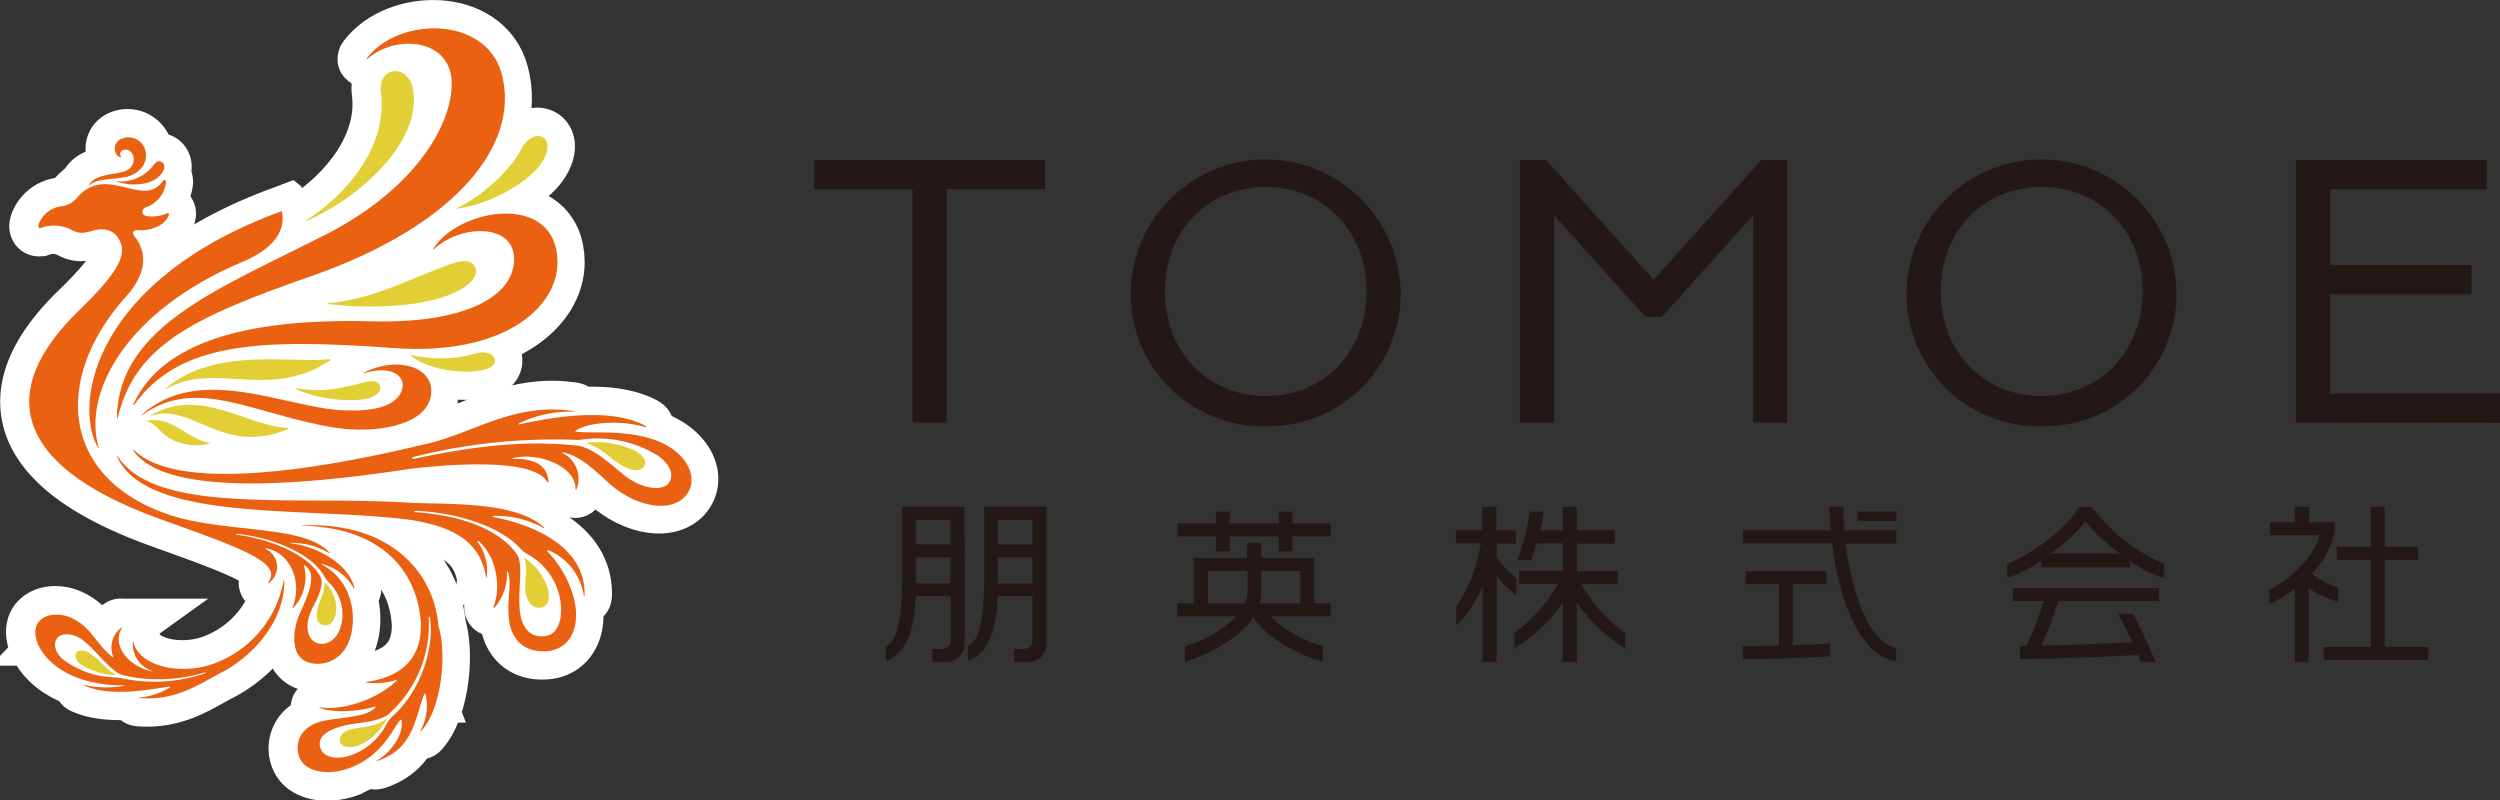 <svg xmlns="http://www.w3.org/2000/svg" viewBox="0 0 353.54 113.18">
  <rect x="0" y="0" width="353.54" height="113.18" fill="#333333" stroke="none"/>
  <defs>
    <style>
      .cls-1, .cls-3 {
        fill: #fff;
      }

      .cls-2, .cls-4 {
        fill: none;
      }

      .cls-2, .cls-3, .cls-4 {
        stroke: #fff;
      }

      .cls-2, .cls-3 {
        stroke-width: 8px;
      }

      .cls-4 {
        stroke-width: 3px;
      }

      .cls-5 {
        fill: #231815;
      }

      .cls-6 {
        fill: #eb6112;
      }

      .cls-7 {
        fill: #e2cf35;
      }
    </style>
  </defs>
  <g id="レイヤー_2" data-name="レイヤー 2">
    <g id="レイヤー_1-2" data-name="レイヤー 1">
      <g>
        <g>
          <g>
            <path class="cls-1" d="M7.23,93.74c2.85,2.52,7.15,3.23,10.12,3.16.13,0,.15.06,0,.09a14.41,14.41,0,0,1-5.57-.13c-.17,0-.16,0,0,.09,3.89,1.68,9.33.5,12,.16.1,0,.16.07.09.12a10.25,10.25,0,0,1-4.23,1.39c-.17,0-.16.07,0,.09,5.12.43,8.41-2,11.48-3.59,5.05-2.62,9-7.68,8.93-13,0-.19-.07-.18-.1,0a15.37,15.37,0,0,1-10.9,12c-4.85,1.22-9.71-.39-10.33-3.41,0-.1-.07-.09-.08,0a4,4,0,0,0,2.71,4.09c.1,0,.07.1-.05.07-3.53-.7-5.76-4-4.21-6.14.05-.06,0-.11-.06-.07a3.48,3.48,0,0,0-1.19,4.14c.07.12.08.19-.07.08-1.4-1-2.38-2.7-3.58-3.93-2.54-2.61-5.58-2.47-6.78-1.16S5,91.72,7.23,93.74Zm.82-3.6c.69-.72,2.39-.53,3.55.39,1.72,1.37,3,3.18,4.55,4.37a3.65,3.65,0,0,0,1.12.59,22.52,22.52,0,0,0,11.54-.4c.18-.06.2.08,0,.14a22.23,22.23,0,0,1-11.67.7,10.29,10.29,0,0,0-1.35-.15,12.71,12.71,0,0,1-7-2.47C7.6,92.31,7.34,90.89,8.05,90.14Z"/>
            <path class="cls-2" d="M7.23,93.74c2.85,2.52,7.15,3.23,10.12,3.16.13,0,.15.06,0,.09a14.41,14.41,0,0,1-5.57-.13c-.17,0-.16,0,0,.09,3.89,1.68,9.33.5,12,.16.1,0,.16.07.09.12a10.25,10.25,0,0,1-4.23,1.39c-.17,0-.16.07,0,.09,5.12.43,8.41-2,11.48-3.59,5.05-2.62,9-7.68,8.93-13,0-.19-.07-.18-.1,0a15.37,15.37,0,0,1-10.9,12c-4.85,1.22-9.71-.39-10.33-3.41,0-.1-.07-.09-.08,0a4,4,0,0,0,2.71,4.09c.1,0,.07.1-.05.07-3.53-.7-5.76-4-4.21-6.14.05-.06,0-.11-.06-.07a3.48,3.48,0,0,0-1.19,4.14c.07.12.08.19-.07.08-1.4-1-2.38-2.7-3.58-3.93-2.54-2.61-5.58-2.47-6.78-1.16S5,91.72,7.23,93.74Zm.82-3.6c.69-.72,2.39-.53,3.55.39,1.72,1.37,3,3.18,4.55,4.37a3.65,3.65,0,0,0,1.12.59,22.52,22.52,0,0,0,11.54-.4c.18-.06.2.08,0,.14a22.23,22.23,0,0,1-11.67.7,10.29,10.29,0,0,0-1.35-.15,12.71,12.71,0,0,1-7-2.47C7.6,92.31,7.34,90.89,8.05,90.14Z"/>
          </g>
          <path class="cls-1" d="M16.1,95.47a9.82,9.82,0,0,1-4.91-1.59c-.69-.56-.77-1.25-.48-1.63s1.11-.33,1.83.09c1.22.72,2.28,2.3,3.59,3C16.23,95.4,16.2,95.48,16.1,95.47Z"/>
          <path class="cls-3" d="M49.76,108.43c4.5-1.93,5.71-5.58,6.72-6.61.08-.08.14-.08.17.08.36,1.94-1.57,4.6-3.49,5.66-.15.07-.12.11,0,.07,5.17-1.66,5.35-5.89,6.7-9.44,0-.1.16-.13.21,0a7.3,7.3,0,0,1-.7,5.09c-.06.13,0,.17.11.06,2.9-3.21,3.62-11,2.42-14.77-.67-8-7.19-14.67-19-14.29-.37,0-.38.06,0,.07,10.25.29,16,5.77,16.5,13.82.14,5-2.81,7.57-7.72,8.28-.09,0-.15.07,0,.1A10.71,10.71,0,0,0,56,96.2c.08,0,.11,0,.05.09-2.92,2.85-8,4.29-10.87,3.77-.1,0-.1,0,0,.08,1.68.71,5.2.59,7.8-.16a.06.06,0,0,1,.07.09c-1.11,1.4-4.78,1.39-7.44,2-3.62.75-4.13,3.61-3.26,5.33,1,2,4.41,2.37,7.43,1.08"/>
          <path class="cls-1" d="M46.83,103.18c2.83-1.25,5.67-.68,7.83-2.07A16.83,16.83,0,0,0,60.5,87.35c0-.21.13-.2.16,0,.65,3.61-.93,10.1-5.36,14a4.71,4.71,0,0,0-.79,1.09,9.07,9.07,0,0,1-5.19,4.42c-1.69.53-3.47.28-4-.79S45.11,103.94,46.83,103.18Z"/>
          <path class="cls-1" d="M54.49,101.77a8,8,0,0,1-3.74,3.59c-1.34.54-2.49.31-2.76-.39s.25-1.57,1.73-1.9,3.36-.34,4.69-1.37C54.49,101.64,54.54,101.69,54.49,101.77Z"/>
          <path class="cls-3" d="M12.48,26.23c1-1,3.14-.81,5.1-1.19,2.19-.41,3.49-2.3,2.72-4.14a2.47,2.47,0,0,0-3.14-1.32c-1.61.59-1.16,2.65-.1,2.65-.73-1,.83-1.55,1.47-.56.51.76.37,2.22-1.38,2.67-1.4.36-4,.36-4.69,1.86C12.44,26.23,12.46,26.25,12.48,26.23Z"/>
          <path class="cls-3" d="M22.73,73.47c11.47,4.13,17.16,6.11,15.05,8.9-.06.08,0,.13.11.07a2.8,2.8,0,0,0-.43-4.81c-.11,0-.07-.11.06-.09,3.3.56,5.18,4.63,3.73,8.34,0,.11,0,.14.09.08A6.36,6.36,0,0,0,42.88,80c0-.1,0-.1.16,0,2.24,1.56-.63,6-1.15,7.77-.83,2.87-.39,5.24,1.57,5.88a4.58,4.58,0,0,0,5.24-1.93c1.86-2.82,1.69-9.23-3.27-11.86-.1-.06-.08-.12,0-.09a7,7,0,0,1,4.39,3.39c.07.15.15.11.11-.05-.63-3.12-4.8-5.74-8.75-6.29-.31,0-.31-.12,0-.11a10.43,10.43,0,0,1,5.11,1.42c.14.1.18,0,.06-.1-3.74-4-15-2.6-23-5.42-15-5.29-16-19.26-5.68-30.75,2.83-3.15,3-6.09,1.27-8.35-.49-.63-.38-1,.42-1,1.78.06,3.69-.57,4.31-2.09.12-.28,0-.42-.21-.3a5.39,5.39,0,0,1-2.87.38c-.86-.17-.78-1-.11-1.26a4.24,4.24,0,0,0,2.82-3.51c0-.35-.25-.45-.44-.18-2.79,3.93-7.83-2.38-12,2.18a3.42,3.42,0,0,1-2.23,1.36,3.93,3.93,0,0,0-3.25,2.54c-.14.46-.07.74.33.59a5.4,5.4,0,0,1,4.29.3c1.77,1,2.75-.16,4.42-.06a2.65,2.65,0,0,1,2,1c1.58,2.15.81,4.51-5.33,10.46C0,54.63.61,65.53,22.73,73.47Zm10.64,2c5.54.64,10.8,3,12.44,6.17a3,3,0,0,0,.57.72A6.26,6.26,0,0,1,48,88.77c-.5,1.67-1.85,2.6-3.2,2.25s-1.72-2-1.3-3.6,1.45-2.66,1.8-4.57a2.07,2.07,0,0,0-.11-1.2c-1.54-2.87-6.29-5.22-11.86-6C33.18,75.68,33.19,75.5,33.37,75.52Z"/>
          <path class="cls-1" d="M45.79,82.54c0,1.2-.79,2.5-1,3.53s-.18,2.06.75,2.31,1.6-.6,1.77-1.32a5,5,0,0,0-1.35-4.56C45.85,82.43,45.79,82.44,45.79,82.54Z"/>
          <g>
            <path class="cls-1" d="M16.62,64.67c-.18-.27-.26-.2-.11.1,4.52,9.16,26.74,6.79,41.61,8.78,5.94,1,9.59,3,10.48,8,0,.16.1.17.11,0a6.9,6.9,0,0,0-1.26-4.86c-.14-.17,0-.27.13-.13,2.26,1.93,3.29,6,2.09,9.24-.07.19.07.2.17.11a7.27,7.27,0,0,0,1.72-5c0-.15.11-.12.15,0,.54,1.72-.1,3.2.1,6.29.23,3.46,2.37,5,5.07,4.9,3.89-.07,5.59-4,3.67-9A15.37,15.37,0,0,0,77.31,78c-.15-.15,0-.26.17-.16a8.3,8.3,0,0,1,4.94,6.28c0,.31.12.33.12,0,.15-7-7.62-10-12.82-11-.22-.05-.23-.16,0-.17a13.55,13.55,0,0,1,6.89,1.63c.26.16.29.06.06-.14-3.91-3.41-12.48-3.14-18.37-3.33C41.69,70,22.17,72.84,16.62,64.67Zm42.13,7.57c4.26.15,11.34,1.58,14.8,5.42a4.87,4.87,0,0,0,.87.69,9.06,9.06,0,0,1,4.77,7.24c.18,2.43-.59,4.26-2.46,4.38s-3.14-1.13-3.36-3.86.44-5.93-.22-7.43c-1.4-2.37-5.41-5.57-14.46-6.26C58.33,72.4,58.38,72.23,58.75,72.24Z"/>
            <path class="cls-2" d="M16.62,64.67c-.18-.27-.26-.2-.11.1,4.52,9.16,26.74,6.79,41.61,8.78,5.94,1,9.59,3,10.48,8,0,.16.1.17.11,0a6.9,6.9,0,0,0-1.26-4.86c-.14-.17,0-.27.13-.13,2.26,1.93,3.29,6,2.09,9.24-.07.19.07.2.17.11a7.27,7.27,0,0,0,1.72-5c0-.15.11-.12.15,0,.54,1.72-.1,3.2.1,6.29.23,3.46,2.37,5,5.07,4.9,3.89-.07,5.59-4,3.67-9A15.37,15.37,0,0,0,77.31,78c-.15-.15,0-.26.17-.16a8.3,8.3,0,0,1,4.94,6.28c0,.31.12.33.12,0,.15-7-7.62-10-12.82-11-.22-.05-.23-.16,0-.17a13.55,13.55,0,0,1,6.89,1.63c.26.16.29.06.06-.14-3.91-3.41-12.48-3.14-18.37-3.33C41.69,70,22.17,72.84,16.62,64.67Zm42.13,7.57c4.26.15,11.34,1.58,14.8,5.42a4.87,4.87,0,0,0,.87.69,9.06,9.06,0,0,1,4.77,7.24c.18,2.43-.59,4.26-2.46,4.38s-3.14-1.13-3.36-3.86.44-5.93-.22-7.43c-1.4-2.37-5.41-5.57-14.46-6.26C58.33,72.4,58.38,72.23,58.75,72.24Z"/>
          </g>
          <path class="cls-1" d="M74.13,78.93a8.41,8.41,0,0,1,3.12,4c.51,1.62.21,2.88-1,3-1.32.12-2.05-1.24-2.1-2.43-.06-1.5.36-3.18-.15-4.57C74,78.9,74.05,78.88,74.13,78.93Z"/>
          <g>
            <path class="cls-1" d="M18.87,63.67c-.17-.17-.23-.07-.07.14,4.85,6.71,25.3,4.59,39,2.49,8.52-1,17.87-1.12,19.5,1.88.08.15.17.07.16-.11-.24-2.32-2.06-3.23-5-3.19-.16,0-.17-.08,0-.12,3.74-.85,8.85,1.26,8.81,4.32,0,.21.11.23.18,0a4,4,0,0,0-2-5c-.12-.06,0-.11.16-.07,2.57.51,5.06,3.14,6.52,4.43,3.67,3.23,8.67,4.09,10.72,1.43,1.9-2.46,0-6.24-4.54-7.81C88,60.64,83.51,61.31,81.16,61c1.59-1.32,6.49-1.66,9.86-.64.35.11.38,0,0-.22-4.83-2.55-13-1.2-17.69-.15-.15,0-.19-.07,0-.15A16.62,16.62,0,0,1,81,58.17c.25,0,.25-.06,0-.1-8.15-1.24-14,3-20.28,4.53C48,65.7,25.58,70.16,18.87,63.67Zm39.51.93A81.66,81.66,0,0,1,81.2,62.2a6.64,6.64,0,0,0,.72,0A16.06,16.06,0,0,1,93,64.47c2,1.45,2.17,3,1.36,3.93-1,1.07-3.87.67-6.24-1.24C86.19,65.61,84,63.54,81.77,63c-7.78-.88-14.92.08-23.33,1.83C58.1,64.92,58.08,64.67,58.38,64.6Z"/>
            <path class="cls-2" d="M18.87,63.67c-.17-.17-.23-.07-.07.14,4.85,6.71,25.3,4.59,39,2.49,8.52-1,17.87-1.12,19.5,1.88.08.15.17.07.16-.11-.24-2.32-2.06-3.23-5-3.19-.16,0-.17-.08,0-.12,3.74-.85,8.85,1.26,8.81,4.32,0,.21.11.23.18,0a4,4,0,0,0-2-5c-.12-.06,0-.11.16-.07,2.57.51,5.06,3.14,6.52,4.43,3.67,3.23,8.67,4.09,10.72,1.43,1.9-2.46,0-6.24-4.54-7.81C88,60.64,83.51,61.31,81.16,61c1.59-1.32,6.49-1.66,9.86-.64.35.11.38,0,0-.22-4.83-2.55-13-1.2-17.69-.15-.15,0-.19-.07,0-.15A16.62,16.62,0,0,1,81,58.17c.25,0,.25-.06,0-.1-8.15-1.24-14,3-20.28,4.53C48,65.7,25.58,70.16,18.87,63.67Zm39.51.93A81.66,81.66,0,0,1,81.2,62.2a6.64,6.64,0,0,0,.72,0A16.06,16.06,0,0,1,93,64.47c2,1.45,2.17,3,1.36,3.93-1,1.07-3.87.67-6.24-1.24C86.19,65.61,84,63.54,81.77,63c-7.78-.88-14.92.08-23.33,1.83C58.1,64.92,58.08,64.67,58.38,64.6Z"/>
          </g>
          <path class="cls-1" d="M82.87,62.61a12.66,12.66,0,0,1,6.88,1.16c1.17.66,1.73,1.65,1.1,2.31s-1.73.51-3.17-.33-2.76-2.43-4.83-3.06C82.74,62.66,82.77,62.62,82.87,62.61Z"/>
          <path class="cls-3" d="M16.24,25.64c2.61.9,5.8.43,6.73-1.52.54-1.11-.65-1.83-1.3-.88a5.82,5.82,0,0,1-5.42,2.37S16.2,25.63,16.24,25.64Z"/>
          <g>
            <g>
              <path class="cls-3" d="M46.26,33c12.37-6.37,17.51-15.32,17.49-21.18C63.73,5.54,56,4.7,51.87,8.3c-.14.13-.2.06-.07-.1,4.41-5.83,16.68-6,18.94,2.13,2.76,10-6.31,21.51-26.91,28.72-17.27,6-24.91,10-27.36,20,0,.2-.13.15-.13-.07C16.71,46,31.09,40.77,46.26,33Z"/>
              <path class="cls-3" d="M64.52,29.41c3.54-1.62,7.66-5.53,9-8.2,1.79-3.55,5.46-2,2.93,1.86C74.7,25.76,68.92,29,64.53,29.49,64.45,29.5,64.44,29.45,64.52,29.41Z"/>
              <path class="cls-3" d="M58,50.2A18.31,18.31,0,0,0,67.08,50c2.83-.86,4.14,1.86.85,2.38s-7.67-.21-10-2.07C57.94,50.22,58,50.19,58,50.2Z"/>
              <g>
                <path class="cls-1" d="M13.78,64.29a1.13,1.13,0,0,1-1-.65c-1.73-3.22-1.69-8,.11-12.72,2-5.35,8.17-15.33,26.51-22l1.08-.39.24,1.12c.51,2.39-.15,5.77-6.16,8.31C18.77,44.6,12.65,55.52,14.76,62.87a1.13,1.13,0,0,1-.16,1l-.3.4Z"/>
                <path class="cls-1" d="M39.73,29.84c.61,2.87-1.24,5.35-5.57,7.18-16.65,7-22.52,18.62-20.37,26.13,0,.09,0,.14,0,.14s-.08,0-.13-.13c-3.45-6.4-.26-23.7,26.08-33.32m1.48-2.67L39.05,28c-18.71,6.83-25,17.09-27.11,22.6-1.9,5-1.92,10.08,0,13.55a2.14,2.14,0,0,0,1.89,1.18h1l.62-.81a2.11,2.11,0,0,0,.33-1.88c-2-6.93,4-17.3,19.22-23.74,7-3,7.23-7.18,6.75-9.43l-.48-2.26Z"/>
              </g>
              <path class="cls-3" d="M18.84,57.22c6.3-8.82,17.71-9.4,36.61-8,15.49,1.14,23.27-5.66,23.23-12.16-.05-10-14-7.66-17.56-1.88-.08.12,0,.17.08.08,3.8-3.57,11.27-3.7,11.34,1.3.08,5.41-7,9.26-20.41,8.89C35.26,45,22.9,48.18,18.76,57.11,18.66,57.31,18.72,57.39,18.84,57.22Z"/>
              <g>
                <path class="cls-1" d="M52.26,47.38A55.57,55.57,0,0,1,45.74,47a4,4,0,0,1,.12-8c4.06-.38,7.58-1.83,11.3-3.35,1.8-.74,3.67-1.51,5.65-2.18A8.2,8.2,0,0,1,65.43,33a5.64,5.64,0,0,1,5.45,3.59,6.05,6.05,0,0,1-2.2,6.71c-4.1,3.39-11.19,4.1-16.42,4.1Z"/>
                <path class="cls-1" d="M65.43,37c1.91,0,2.45,1.76.69,3.22-2.78,2.3-8.4,3.18-13.86,3.18a50.3,50.3,0,0,1-6-.36c-.13,0-.12-.07,0-.08,6.77-.63,11.9-3.71,17.85-5.72A4.53,4.53,0,0,1,65.43,37m0-8a12.24,12.24,0,0,0-3.9.66c-2.1.71-4,1.5-5.89,2.27C52.05,33.38,49,34.65,45.49,35a8,8,0,0,0-.24,16,59.59,59.59,0,0,0,7,.42c5.89,0,14-.87,19-5a10.07,10.07,0,0,0,3.41-11.15A9.58,9.58,0,0,0,65.43,29Z"/>
              </g>
              <path class="cls-3" d="M47.22,60.47c5.55.89,12.69-.22,13.56-4.33s-4.44-5.93-9.36-3.49c-.15.08-.15.14,0,.1,4.08-1.22,6.22.65,5.13,2.78-1,1.95-4,2.69-8.24,2.49-8.11-.39-20.12-6.69-28.32.57-.2.17-.16.22.06.06C27.76,53.11,35.89,58.66,47.22,60.47Z"/>
              <path class="cls-3" d="M43.1,31.2C49,27.47,54.71,20.55,53.74,13.06c-.5-3.84,4-4.1,4.56-.3,1.18,7.72-8.24,15.58-15.18,18.5C43,31.32,43,31.27,43.1,31.2Z"/>
              <path class="cls-1" d="M41.75,54.93c4.47.68,7-.27,10-.94,2.33-.53,2.67,1.54.53,2.24-2.42.78-7.49.21-10.53-1.2C41.58,55,41.62,54.91,41.75,54.93Z"/>
              <path class="cls-1" d="M21.32,58.75c5.73-1.81,10.13,5.8,19.28,1.91.11,0,.11-.14,0-.15-5.89-.23-12.23-5.82-19.29-1.85C21.16,58.74,21.18,58.79,21.32,58.75Z"/>
              <path class="cls-1" d="M20.66,59.51c3.39-.77,5.58,2.44,8.77,3.13.09,0,.09.09,0,.11A7.68,7.68,0,0,1,23.92,62c-1.34-.78-2.15-2.26-3.26-2.39C20.53,59.59,20.53,59.54,20.66,59.51Z"/>
              <path class="cls-1" d="M23.38,55c7.08-4,14.38,1.78,23.24-4.06.09-.06,0-.15-.07-.14-5.8.6-16.32-1.74-23.21,4.11C23.21,55,23.23,55.05,23.38,55Z"/>
            </g>
            <g>
              <path class="cls-4" d="M46.26,33c12.37-6.37,17.51-15.32,17.49-21.18C63.73,5.54,56,4.7,51.87,8.3c-.14.13-.2.06-.07-.1,4.41-5.83,16.68-6,18.94,2.13,2.76,10-6.31,21.51-26.91,28.72-17.27,6-24.91,10-27.36,20,0,.2-.13.15-.13-.07C16.71,46,31.09,40.77,46.26,33Z"/>
              <path class="cls-4" d="M64.52,29.41c3.54-1.62,7.66-5.53,9-8.2,1.79-3.55,5.46-2,2.93,1.86C74.7,25.76,68.92,29,64.53,29.49,64.45,29.5,64.44,29.45,64.52,29.41Z"/>
              <path class="cls-4" d="M58,50.2A18.31,18.31,0,0,0,67.08,50c2.83-.86,4.14,1.86.85,2.38s-7.67-.21-10-2.07C57.94,50.22,58,50.19,58,50.2Z"/>
              <g>
                <path class="cls-4" d="M13.78,64.29a1.13,1.13,0,0,1-1-.65c-1.73-3.22-1.69-8,.11-12.72,2-5.35,8.17-15.33,26.51-22l1.08-.39.24,1.12c.51,2.39-.15,5.77-6.16,8.31C18.77,44.6,12.65,55.52,14.76,62.87a1.13,1.13,0,0,1-.16,1l-.3.4Z"/>
                <path class="cls-4" d="M39.73,29.84c.61,2.87-1.24,5.35-5.57,7.18-16.65,7-22.52,18.62-20.37,26.13,0,.09,0,.14,0,.14s-.08,0-.13-.13c-3.45-6.4-.26-23.7,26.08-33.32m1.48-2.67L39.05,28c-18.71,6.83-25,17.09-27.11,22.6-1.9,5-1.92,10.08,0,13.55a2.14,2.14,0,0,0,1.89,1.18h1l.62-.81a2.11,2.11,0,0,0,.33-1.88c-2-6.93,4-17.3,19.22-23.74,7-3,7.23-7.18,6.75-9.43l-.48-2.26Z"/>
              </g>
              <path class="cls-4" d="M18.84,57.22c6.3-8.82,17.71-9.4,36.61-8,15.49,1.14,23.27-5.66,23.23-12.16-.05-10-14-7.66-17.56-1.88-.08.12,0,.17.08.08,3.8-3.57,11.27-3.7,11.34,1.3.08,5.41-7,9.26-20.41,8.89C35.26,45,22.9,48.18,18.76,57.11,18.66,57.31,18.72,57.39,18.84,57.22Z"/>
              <g>
                <path class="cls-4" d="M52.26,47.38A55.57,55.57,0,0,1,45.74,47a4,4,0,0,1,.12-8c4.06-.38,7.58-1.83,11.3-3.35,1.8-.74,3.67-1.51,5.65-2.18A8.2,8.2,0,0,1,65.43,33a5.64,5.64,0,0,1,5.45,3.59,6.05,6.05,0,0,1-2.2,6.71c-4.1,3.39-11.19,4.1-16.42,4.1Z"/>
                <path class="cls-4" d="M65.43,37c1.91,0,2.45,1.76.69,3.22-2.78,2.3-8.4,3.18-13.86,3.18a50.3,50.3,0,0,1-6-.36c-.13,0-.12-.07,0-.08,6.77-.63,11.9-3.71,17.85-5.72A4.53,4.53,0,0,1,65.43,37m0-8a12.24,12.24,0,0,0-3.9.66c-2.1.71-4,1.5-5.89,2.27C52.05,33.38,49,34.65,45.49,35a8,8,0,0,0-.24,16,59.59,59.59,0,0,0,7,.42c5.89,0,14-.87,19-5a10.07,10.07,0,0,0,3.41-11.15A9.58,9.58,0,0,0,65.43,29Z"/>
              </g>
              <path class="cls-4" d="M47.22,60.47c5.55.89,12.69-.22,13.56-4.33s-4.44-5.93-9.36-3.49c-.15.08-.15.14,0,.1,4.08-1.22,6.22.65,5.13,2.78-1,1.95-4,2.69-8.24,2.49-8.11-.39-20.12-6.69-28.32.57-.2.17-.16.22.06.06C27.76,53.11,35.89,58.66,47.22,60.47Z"/>
              <path class="cls-4" d="M43.1,31.2C49,27.47,54.71,20.55,53.74,13.06c-.5-3.84,4-4.1,4.56-.3,1.18,7.72-8.24,15.58-15.18,18.5C43,31.32,43,31.27,43.1,31.2Z"/>
              <g>
                <path class="cls-4" d="M41.75,54.93c4.47.68,7-.27,10-.94,2.33-.53,2.67,1.54.53,2.24-2.42.78-7.49.21-10.53-1.2C41.58,55,41.62,54.91,41.75,54.93Z"/>
                <path class="cls-4" d="M52.4,53.9c1.67,0,1.73,1.71-.17,2.33a9.61,9.61,0,0,1-2.84.35A20.18,20.18,0,0,1,41.7,55c-.11-.05-.08-.11,0-.11h0a20.5,20.5,0,0,0,3,.23,28.32,28.32,0,0,0,7-1.17,3.12,3.12,0,0,1,.7-.09m0-1a4.35,4.35,0,0,0-.92.11l-1.36.33a21.17,21.17,0,0,1-5.4.82,18.59,18.59,0,0,1-2.81-.22h-.2a1.07,1.07,0,0,0-1.06.82,1,1,0,0,0,.63,1.19,21,21,0,0,0,8.11,1.65,10.32,10.32,0,0,0,3.15-.4c1.65-.54,2.24-1.72,2.09-2.66A2.06,2.06,0,0,0,52.4,52.9Z"/>
              </g>
              <g>
                <path class="cls-4" d="M21.32,58.75c5.73-1.81,10.13,5.8,19.28,1.91.11,0,.11-.14,0-.15-5.89-.23-12.23-5.82-19.29-1.85C21.16,58.74,21.18,58.79,21.32,58.75Z"/>
                <path class="cls-4" d="M26.68,57.24c4.95,0,9.55,3.1,13.91,3.27.12,0,.12.11,0,.15a13,13,0,0,1-5.15,1.12c-5.08,0-8.53-3.32-12.29-3.32a6,6,0,0,0-1.84.29l-.08,0c-.06,0,0-.05.06-.11a10.77,10.77,0,0,1,5.38-1.42m0-1a11.69,11.69,0,0,0-5.87,1.55A1.06,1.06,0,0,0,20.24,59l.19.75.81,0a1.33,1.33,0,0,0,.38-.07,5.05,5.05,0,0,1,1.54-.24A12.82,12.82,0,0,1,28,60.86a18.67,18.67,0,0,0,7.47,1.92A14.08,14.08,0,0,0,41,61.59a1.08,1.08,0,0,0,.67-1.2,1.07,1.07,0,0,0-1-.88,21.9,21.9,0,0,1-6-1.49,24.22,24.22,0,0,0-7.94-1.78Z"/>
              </g>
              <path class="cls-4" d="M20.66,59.51c3.39-.77,5.58,2.44,8.77,3.13.09,0,.09.09,0,.11A7.68,7.68,0,0,1,23.92,62c-1.34-.78-2.15-2.26-3.26-2.39C20.53,59.59,20.53,59.54,20.66,59.51Z"/>
              <g>
                <path class="cls-4" d="M23.38,55c7.08-4,14.38,1.78,23.24-4.06.09-.06,0-.15-.07-.14-5.8.6-16.32-1.74-23.21,4.11C23.21,55,23.23,55.05,23.38,55Z"/>
                <path class="cls-4" d="M46.56,50.77c.1,0,.14.08.06.14a17,17,0,0,1-9.88,2.81c-2.31,0-4.54-.28-6.7-.28A13,13,0,0,0,23.38,55l-.1,0c-.05,0,0,0,.06-.13,4.2-3.57,9.75-4.09,14.75-4.09,2.08,0,4.06.09,5.82.09,1,0,1.84,0,2.64-.11h0m0-1h-.12a22.14,22.14,0,0,1-2.53.11c-.84,0-1.72,0-2.64,0s-2.08-.05-3.18-.05c-5.09,0-10.91.51-15.4,4.32a1.1,1.1,0,0,0-.38,1.23l.25.66h.72a1.21,1.21,0,0,0,.59-.17A11.84,11.84,0,0,1,30,54.44c1,0,2.07.07,3.18.14s2.31.14,3.52.14a18,18,0,0,0,10.43-3,1.06,1.06,0,0,0,.45-1.2,1.09,1.09,0,0,0-1.06-.77Z"/>
              </g>
            </g>
          </g>
        </g>
        <g>
          <g>
            <g>
              <polygon class="cls-5" points="147.78 22.63 115.14 22.63 115.14 26.77 129.05 26.77 129.05 59.74 133.88 59.74 133.88 26.77 147.78 26.77 147.78 22.63"/>
              <polygon class="cls-5" points="329.5 55.65 329.5 41.63 349.52 41.63 349.52 37.48 329.5 37.48 329.5 26.77 351.67 26.77 351.67 22.63 324.67 22.63 324.67 59.74 353.54 59.8 353.54 55.65 329.5 55.65"/>
              <polygon class="cls-5" points="252.74 59.74 247.91 59.74 247.91 30.45 235.03 44.8 232.67 44.8 219.78 30.45 219.78 59.74 214.95 59.74 214.95 22.63 218.63 22.63 233.85 39.57 249.07 22.63 252.74 22.63 252.74 59.74"/>
              <path class="cls-5" d="M179,60.28A18.71,18.71,0,0,1,159.9,41.2a19.09,19.09,0,0,1,38.17,0A18.71,18.71,0,0,1,179,60.28Zm0-33.84c-8.2,0-14.26,6.19-14.26,14.76S170.79,56,179,56s14.25-6.2,14.25-14.76S187.18,26.44,179,26.44Z"/>
              <path class="cls-5" d="M288.71,60.28A18.71,18.71,0,0,1,269.62,41.2a19.09,19.09,0,0,1,38.17,0A18.71,18.71,0,0,1,288.71,60.28Zm0-33.84c-8.19,0-14.26,6.19-14.26,14.76S280.52,56,288.71,56,303,49.76,303,41.2,296.9,26.44,288.71,26.44Z"/>
            </g>
            <g>
              <path class="cls-5" d="M136.4,71.67h-8.81s0,7,0,10.46c-.08,5.86-.77,8.41-2.3,9.3v2c3-1,4.06-4.81,4.22-9.12h4.93s0,5.44,0,6.37c0,.73-.48,1.05-1.31,1.09-.6,0-1.29,0-1.29,0v1.84a14.52,14.52,0,0,0,1.95,0,2.5,2.5,0,0,0,2.61-2.52C136.44,89.65,136.4,71.67,136.4,71.67Zm-2,10.83h-4.89V78.82h4.89Zm0-5.51h-4.89V73.51h4.89Z"/>
              <path class="cls-5" d="M148,71.67h-8.81s0,7,0,10.46c-.08,5.86-.77,8.41-2.3,9.3v2c3-1,4.06-4.81,4.22-9.12H146s0,5.44,0,6.37c0,.73-.48,1.05-1.31,1.09-.6,0-1.29,0-1.29,0v1.84a14.52,14.52,0,0,0,1.95,0A2.5,2.5,0,0,0,148,91.12C148,89.65,148,71.67,148,71.67ZM146,82.5h-4.89V78.82H146ZM146,77h-4.89V73.51H146Z"/>
              <polygon class="cls-5" points="188.2 74.02 182.77 74.02 182.77 72.35 180.82 72.35 180.82 74.02 173.9 74.02 173.9 72.35 171.94 72.35 171.94 74.02 166.51 74.02 166.51 75.86 171.94 75.86 171.94 77.97 173.9 77.97 173.9 75.86 180.82 75.86 180.82 77.97 182.77 77.97 182.77 75.86 188.2 75.86 188.2 74.02"/>
              <rect class="cls-5" x="262.69" y="72.33" width="5.49" height="1.34"/>
              <path class="cls-5" d="M214.39,76.88V75h-2.78V71.67h-2V75H205.9v1.84h3.51a22.48,22.48,0,0,1-3.47,9v2.61a16.19,16.19,0,0,0,3.71-5.54V93.64h2V81.46a16.88,16.88,0,0,0,2.78,2.69V81.81a15.63,15.63,0,0,1-2.78-3V76.88Z"/>
              <path class="cls-5" d="M223.64,82.61h5.15V80.77H223V76.88h5.35V75H223V71.67h-2V75h-3.16a25.57,25.57,0,0,0,.46-2.64h-2a26.12,26.12,0,0,1-1.78,6.86h2a17.27,17.27,0,0,0,.8-2.38H221v3.89h-6.16v1.84h5.49a21.66,21.66,0,0,1-6.17,6.92v2.2A23.27,23.27,0,0,0,221,85.24v8.4h2v-8.4a23.42,23.42,0,0,0,6.85,6.49v-2.2A21.69,21.69,0,0,1,223.64,82.61Z"/>
              <path class="cls-5" d="M188.2,85.33h-2.34V78.9h-7.5c0-1.24,0-2.15,0-2.15h-2s0,.88,0,2.15h-7.55v6.43h-2.35v1.84h8.36a16.66,16.66,0,0,1-7.25,4.2v2.24c3.58-1.17,7.78-3.39,9.68-6.36,1.82,3,6,5.17,9.8,6.34V91.37a17,17,0,0,1-7.33-4.2h8.43Zm-17.38,0V80.74h5.6c0,1,0,2.05,0,3.07a4.46,4.46,0,0,1-.33,1.52Zm13.08,0h-5.74a5.8,5.8,0,0,0,.18-1.18c0-1,0-2.21,0-3.41h5.53Z"/>
              <path class="cls-5" d="M268.18,75h-7.35c-.08-1.08-.14-2.2-.16-3.35h-1.95c0,1.12.08,2.24.17,3.35h-12.4v1.84h12.59c1,8.34,4.05,15.91,9.06,16.7v-1.9C264.73,90.91,262,85,261,76.88h7.17Z"/>
              <path class="cls-5" d="M253.53,91.24V82.61h4.75V80.77H246.86v1.84h4.71V91.3c-1.83,0-3.64.07-5.11.08v1.84c3.68,0,9.42-.2,12.37-.4V91C257.52,91.09,255.59,91.18,253.53,91.24Z"/>
              <path class="cls-5" d="M306.05,79.72a24.47,24.47,0,0,1-10.18-8H294c-2.06,3.4-6.94,6.77-10.13,8v2a21.11,21.11,0,0,0,4.8-2.39v.9H301.2v-.85a18.66,18.66,0,0,0,4.85,2.38ZM290,78.28a23.65,23.65,0,0,0,4.91-4.53,27.23,27.23,0,0,0,4.89,4.53Z"/>
              <path class="cls-5" d="M305.32,85V83.17H284.64V85H289a37.87,37.87,0,0,1-2.48,6.38h-.87v1.82c3.81,0,12.3-.29,16.68-.59.16.36.3.7.43,1h2.06c-.72-1.84-2.37-5.36-3.18-6.81h-2.07c.53,1,1.28,2.5,2,4-3.49.22-9,.42-12.91.51A36.78,36.78,0,0,0,291,85Z"/>
              <path class="cls-5" d="M326.91,81.14a12,12,0,0,0,3.26-5.89v-1.4h-3.63V71.67h-2v2.18H321v1.84h7.05c-.85,3.13-4.23,6.32-7.1,7.72v2a18.24,18.24,0,0,0,3.58-2.14V93.64h1.95V83.19a16.38,16.38,0,0,0,4.17,1.91v-2A13.4,13.4,0,0,1,326.91,81.14Z"/>
              <polygon class="cls-5" points="337.23 91.48 337.23 79.17 341.94 79.17 341.94 77.33 337.23 77.33 337.23 71.67 335.27 71.67 335.27 77.33 330.47 77.33 330.47 79.17 335.27 79.17 335.27 91.48 328.6 91.48 328.6 93.32 343.39 93.32 343.39 91.48 337.23 91.48"/>
            </g>
          </g>
          <g>
            <g>
              <g>
                <path class="cls-6" d="M7.36,93.74c2.85,2.53,7.15,3.24,10.12,3.17.13,0,.14,0,0,.09a14.18,14.18,0,0,1-5.56-.14c-.17,0-.16,0,0,.09,3.89,1.69,9.33.51,12,.16.1,0,.17.07.1.13a10.25,10.25,0,0,1-4.23,1.39c-.17,0-.16.07,0,.08,5.11.44,8.41-2,11.48-3.58,5-2.62,9-7.68,8.93-12.95,0-.2-.07-.19-.11,0a15.33,15.33,0,0,1-10.89,12c-4.85,1.23-9.71-.39-10.33-3.41,0-.09-.08-.08-.08,0a4,4,0,0,0,2.7,4.1c.11,0,.08.09,0,.07-3.53-.7-5.76-4-4.21-6.14,0-.06,0-.11-.07-.07A3.48,3.48,0,0,0,16,92.84c.06.12.08.18-.07.07-1.4-1-2.39-2.69-3.58-3.92-2.54-2.62-5.58-2.47-6.78-1.16S5.08,91.72,7.36,93.74Zm.82-3.6c.68-.72,2.39-.52,3.55.4,1.72,1.37,3,3.18,4.55,4.36a3.31,3.31,0,0,0,1.11.59,22.55,22.55,0,0,0,11.55-.39c.17-.06.2.08,0,.14a22.13,22.13,0,0,1-11.67.69A12.35,12.35,0,0,0,16,95.78a12.64,12.64,0,0,1-7-2.46C7.72,92.32,7.46,90.9,8.18,90.14Z"/>
                <path class="cls-7" d="M16.22,95.48a9.91,9.91,0,0,1-4.9-1.59c-.69-.56-.78-1.25-.48-1.63s1.11-.34,1.82.08c1.23.72,2.28,2.31,3.6,3C16.36,95.41,16.33,95.49,16.22,95.48Z"/>
                <path class="cls-6" d="M42.46,107.35c1,2,4.41,2.37,7.42,1.09,4.51-1.93,5.71-5.58,6.73-6.62.07-.08.14-.08.17.08.36,1.95-1.57,4.6-3.5,5.66-.14.08-.11.12,0,.07,5.17-1.65,5.35-5.89,6.7-9.44,0-.1.16-.12.2,0a7.27,7.27,0,0,1-.69,5.08c-.07.13,0,.18.11.06,2.9-3.2,3.62-11,2.41-14.76-.66-8-7.19-14.68-19-14.29-.38,0-.38.06,0,.07,10.25.29,16,5.77,16.51,13.82.13,5-2.81,7.57-7.72,8.27-.09,0-.15.08,0,.1a10.55,10.55,0,0,0,4.29-.39c.08,0,.11,0,0,.1-2.92,2.85-8,4.29-10.88,3.76-.09,0-.09,0,0,.08,1.69.72,5.21.6,7.81-.16a.06.06,0,0,1,.06.1c-1.11,1.39-4.78,1.39-7.43,1.94C42.1,102.78,41.59,105.64,42.46,107.35Zm4.5-4.17c2.83-1.24,5.67-.68,7.83-2.06a16.85,16.85,0,0,0,5.83-13.76c0-.21.13-.2.17,0,.65,3.61-.93,10.1-5.36,14a5.39,5.39,0,0,0-.8,1.1,9,9,0,0,1-5.19,4.41c-1.69.54-3.46.29-4-.79S45.23,103.94,47,103.18Z"/>
                <path class="cls-7" d="M54.62,101.78a8,8,0,0,1-3.74,3.58c-1.35.55-2.49.32-2.77-.38s.26-1.58,1.74-1.9,3.35-.34,4.69-1.37C54.62,101.65,54.67,101.69,54.62,101.78Z"/>
                <path class="cls-6" d="M12.61,26.24c1-1,3.13-.82,5.1-1.19,2.19-.42,3.49-2.3,2.72-4.15a2.47,2.47,0,0,0-3.15-1.31c-1.6.59-1.15,2.65-.1,2.65-.73-1,.83-1.55,1.48-.57.5.76.37,2.22-1.39,2.67-1.39.37-4,.37-4.69,1.86C12.57,26.24,12.59,26.26,12.61,26.24Z"/>
              </g>
              <path class="cls-6" d="M22.85,73.48C34.33,77.6,40,79.59,37.91,82.38c-.06.08,0,.13.11.06a2.79,2.79,0,0,0-.44-4.8c-.1,0-.06-.12.07-.09,3.3.56,5.18,4.62,3.73,8.34,0,.1,0,.14.09.07A6.38,6.38,0,0,0,43,80c0-.1,0-.11.16,0,2.24,1.57-.63,6-1.15,7.78-.83,2.86-.39,5.24,1.56,5.88a4.58,4.58,0,0,0,5.25-1.94c1.85-2.81,1.69-9.23-3.27-11.86-.11,0-.08-.12,0-.09A7,7,0,0,1,50,83.16c.07.14.14.11.11,0-.64-3.12-4.8-5.75-8.75-6.29-.31,0-.32-.12,0-.11a10.46,10.46,0,0,1,5.11,1.42c.14.1.18,0,.06-.1-3.74-4-15-2.6-23-5.42-15-5.3-16-19.27-5.68-30.75,2.83-3.15,3-6.09,1.27-8.35-.5-.63-.39-1,.42-1,1.78.07,3.69-.57,4.31-2.08.11-.28,0-.42-.22-.31a5.35,5.35,0,0,1-2.86.39c-.87-.17-.78-1-.11-1.26a4.24,4.24,0,0,0,2.82-3.52c0-.35-.25-.44-.44-.18-2.79,3.94-7.84-2.37-12,2.19a3.46,3.46,0,0,1-2.24,1.36A4,4,0,0,0,5.5,31.62c-.13.46-.06.74.34.59a5.4,5.4,0,0,1,4.29.3c1.77,1,2.75-.16,4.41-.06a2.62,2.62,0,0,1,2,.95c1.59,2.15.81,4.51-5.32,10.46C.08,54.64.74,65.54,22.85,73.48Zm10.65,2c5.53.63,10.8,3,12.44,6.16a3.18,3.18,0,0,0,.57.73,6.25,6.25,0,0,1,1.64,6.36c-.5,1.67-1.86,2.6-3.2,2.24s-1.72-2-1.3-3.59,1.45-2.67,1.8-4.58a2,2,0,0,0-.11-1.19c-1.54-2.88-6.3-5.22-11.86-6C33.3,75.68,33.31,75.51,33.5,75.53Z"/>
              <path class="cls-7" d="M45.91,82.55c0,1.2-.78,2.49-1,3.53s-.18,2.06.76,2.31,1.59-.6,1.76-1.33a5,5,0,0,0-1.34-4.55C46,82.43,45.92,82.45,45.91,82.55Z"/>
              <path class="cls-6" d="M16.75,64.67c-.18-.26-.26-.19-.11.1,4.51,9.17,26.74,6.8,41.61,8.78,5.94,1,9.58,3,10.48,8,0,.15.1.17.11,0a6.87,6.87,0,0,0-1.26-4.86c-.14-.18,0-.28.13-.13,2.26,1.93,3.29,6,2.09,9.24-.07.19.06.2.16.1a7.24,7.24,0,0,0,1.73-5c0-.14.1-.11.15,0,.54,1.73-.1,3.21.1,6.29.23,3.46,2.37,5,5.07,4.91,3.89-.08,5.59-4,3.66-9A15.56,15.56,0,0,0,77.44,78c-.15-.15,0-.25.17-.16a8.34,8.34,0,0,1,4.94,6.29c0,.31.12.33.12,0,.15-7-7.62-10-12.82-11-.22,0-.24-.16,0-.17a13.66,13.66,0,0,1,6.89,1.64c.26.15.29.06.06-.14-3.92-3.42-12.48-3.14-18.37-3.34C41.81,70,22.3,72.85,16.75,64.67Zm42.13,7.58c4.26.14,11.34,1.58,14.8,5.42a4.94,4.94,0,0,0,.87.68,9.07,9.07,0,0,1,4.77,7.25c.17,2.43-.59,4.26-2.46,4.38s-3.14-1.13-3.37-3.86.44-5.93-.22-7.43c-1.39-2.37-5.4-5.57-14.45-6.26C58.46,72.4,58.51,72.23,58.88,72.25Z"/>
              <path class="cls-7" d="M74.26,78.94a8.42,8.42,0,0,1,3.12,4c.51,1.62.21,2.89-1,3-1.32.12-2-1.24-2.1-2.43-.06-1.51.36-3.19-.15-4.58C74.14,78.91,74.18,78.89,74.26,78.94Z"/>
              <path class="cls-6" d="M19,63.68c-.18-.17-.23-.08-.08.14,4.86,6.7,25.31,4.58,39,2.49,8.52-1,17.87-1.13,19.49,1.87.09.15.18.08.16-.11-.23-2.32-2-3.22-5-3.19-.16,0-.17-.08,0-.11,3.74-.86,8.85,1.26,8.81,4.31,0,.22.11.24.18,0a4,4,0,0,0-2-5c-.12-.05,0-.1.16-.07,2.57.51,5.06,3.15,6.52,4.43C90,71.75,95,72.61,97.06,70c1.9-2.46,0-6.25-4.54-7.81-4.35-1.49-8.88-.82-11.23-1.17,1.58-1.32,6.49-1.67,9.86-.64.35.1.38,0,0-.22-4.84-2.56-13-1.2-17.69-.15-.15,0-.19-.07-.05-.15a16.69,16.69,0,0,1,7.63-1.64c.25,0,.25-.06,0-.09-8.14-1.24-14,3-20.28,4.53C48.17,65.71,25.71,70.17,19,63.68Zm39.51.93A81.59,81.59,0,0,1,81.32,62.2a4.73,4.73,0,0,0,.73,0,16,16,0,0,1,11.06,2.29c2,1.46,2.18,3,1.37,3.94-1,1.06-3.87.66-6.24-1.25-1.92-1.54-4.07-3.62-6.34-4.13-7.79-.88-14.92.08-23.33,1.82C58.23,64.92,58.2,64.68,58.51,64.61Z"/>
              <path class="cls-7" d="M83,62.61a12.69,12.69,0,0,1,6.89,1.17c1.17.65,1.73,1.65,1.1,2.3s-1.74.51-3.17-.32S85.05,63.32,83,62.7C82.86,62.67,82.89,62.62,83,62.61Z"/>
            </g>
            <path class="cls-6" d="M16.37,25.64c2.61.9,5.8.44,6.73-1.51.54-1.12-.66-1.83-1.3-.88a5.85,5.85,0,0,1-5.42,2.37S16.33,25.63,16.37,25.64Z"/>
            <g>
              <path class="cls-6" d="M46.39,33C58.76,26.59,63.9,17.64,63.88,11.78c0-6.23-7.8-7.07-11.88-3.47-.14.13-.2.06-.08-.11,4.42-5.82,16.69-6,19,2.14,2.76,10-6.31,21.51-26.91,28.71-17.27,6-24.91,10-27.36,20-.05.2-.14.15-.13-.08C16.84,46,31.21,40.77,46.39,33Z"/>
              <path class="cls-7" d="M64.64,29.42c3.55-1.62,7.67-5.53,9-8.2,1.79-3.55,5.46-2,2.92,1.86C74.82,25.77,69.05,29,64.66,29.5,64.58,29.51,64.57,29.46,64.64,29.42Z"/>
              <path class="cls-7" d="M58.14,50.21A18.31,18.31,0,0,0,67.21,50c2.83-.87,4.13,1.85.84,2.38s-7.66-.21-9.94-2.08C58.07,50.23,58.09,50.19,58.14,50.21Z"/>
              <path class="cls-6" d="M13.78,63.17c-3.46-6.4-.26-23.71,26.08-33.32.61,2.86-1.25,5.35-5.57,7.18-16.65,7-22.52,18.61-20.37,26.12C14,63.33,13.88,63.35,13.78,63.17Z"/>
              <path class="cls-6" d="M19,57.22c6.3-8.81,17.71-9.39,36.6-8,15.5,1.14,23.28-5.66,23.24-12.16-.06-10-14-7.66-17.56-1.88-.08.12,0,.17.08.07,3.8-3.56,11.27-3.69,11.34,1.31.07,5.4-7,9.26-20.41,8.88C35.39,45,23,48.19,18.88,57.12,18.79,57.32,18.85,57.39,19,57.22Z"/>
              <path class="cls-7" d="M46.35,43c6.76.82,16.06.36,19.9-2.83,2.13-1.76.89-4-2-3-5.95,2-11.08,5.09-17.86,5.72C46.23,43,46.22,43,46.35,43Z"/>
              <path class="cls-6" d="M47.35,60.48c5.55.88,12.68-.22,13.55-4.33s-4.44-5.94-9.35-3.49c-.16.08-.15.14,0,.09,4.08-1.21,6.21.65,5.13,2.79-1,2-4,2.68-8.24,2.48-8.12-.38-20.13-6.68-28.32.57-.2.18-.16.22.06.07C27.89,53.12,36,58.67,47.35,60.48Z"/>
              <path class="cls-7" d="M43.23,31.2c5.94-3.73,11.61-10.64,10.64-18.13-.5-3.84,4-4.1,4.56-.3,1.18,7.72-8.24,15.58-15.18,18.5C43.12,31.33,43.11,31.28,43.23,31.2Z"/>
              <path class="cls-7" d="M41.88,54.93c4.47.69,7-.26,9.95-.94,2.33-.53,2.67,1.55.53,2.25-2.42.78-7.49.2-10.54-1.21C41.71,55,41.75,54.91,41.88,54.93Z"/>
              <path class="cls-7" d="M21.45,58.76c5.73-1.82,10.13,5.8,19.28,1.91.11-.05.1-.15,0-.15-5.89-.24-12.24-5.82-19.29-1.85C21.29,58.75,21.31,58.8,21.45,58.76Z"/>
              <path class="cls-7" d="M20.79,59.52c3.39-.77,5.58,2.44,8.77,3.12.09,0,.09.1,0,.12A7.81,7.81,0,0,1,24,62c-1.34-.79-2.14-2.26-3.26-2.4C20.66,59.6,20.66,59.55,20.79,59.52Z"/>
              <path class="cls-7" d="M23.5,55c7.09-4,14.38,1.78,23.25-4.07.08-.06,0-.15-.08-.13-5.79.59-16.31-1.75-23.2,4.1C23.33,55,23.36,55.06,23.5,55Z"/>
            </g>
          </g>
        </g>
      </g>
    </g>
  </g>
</svg>
